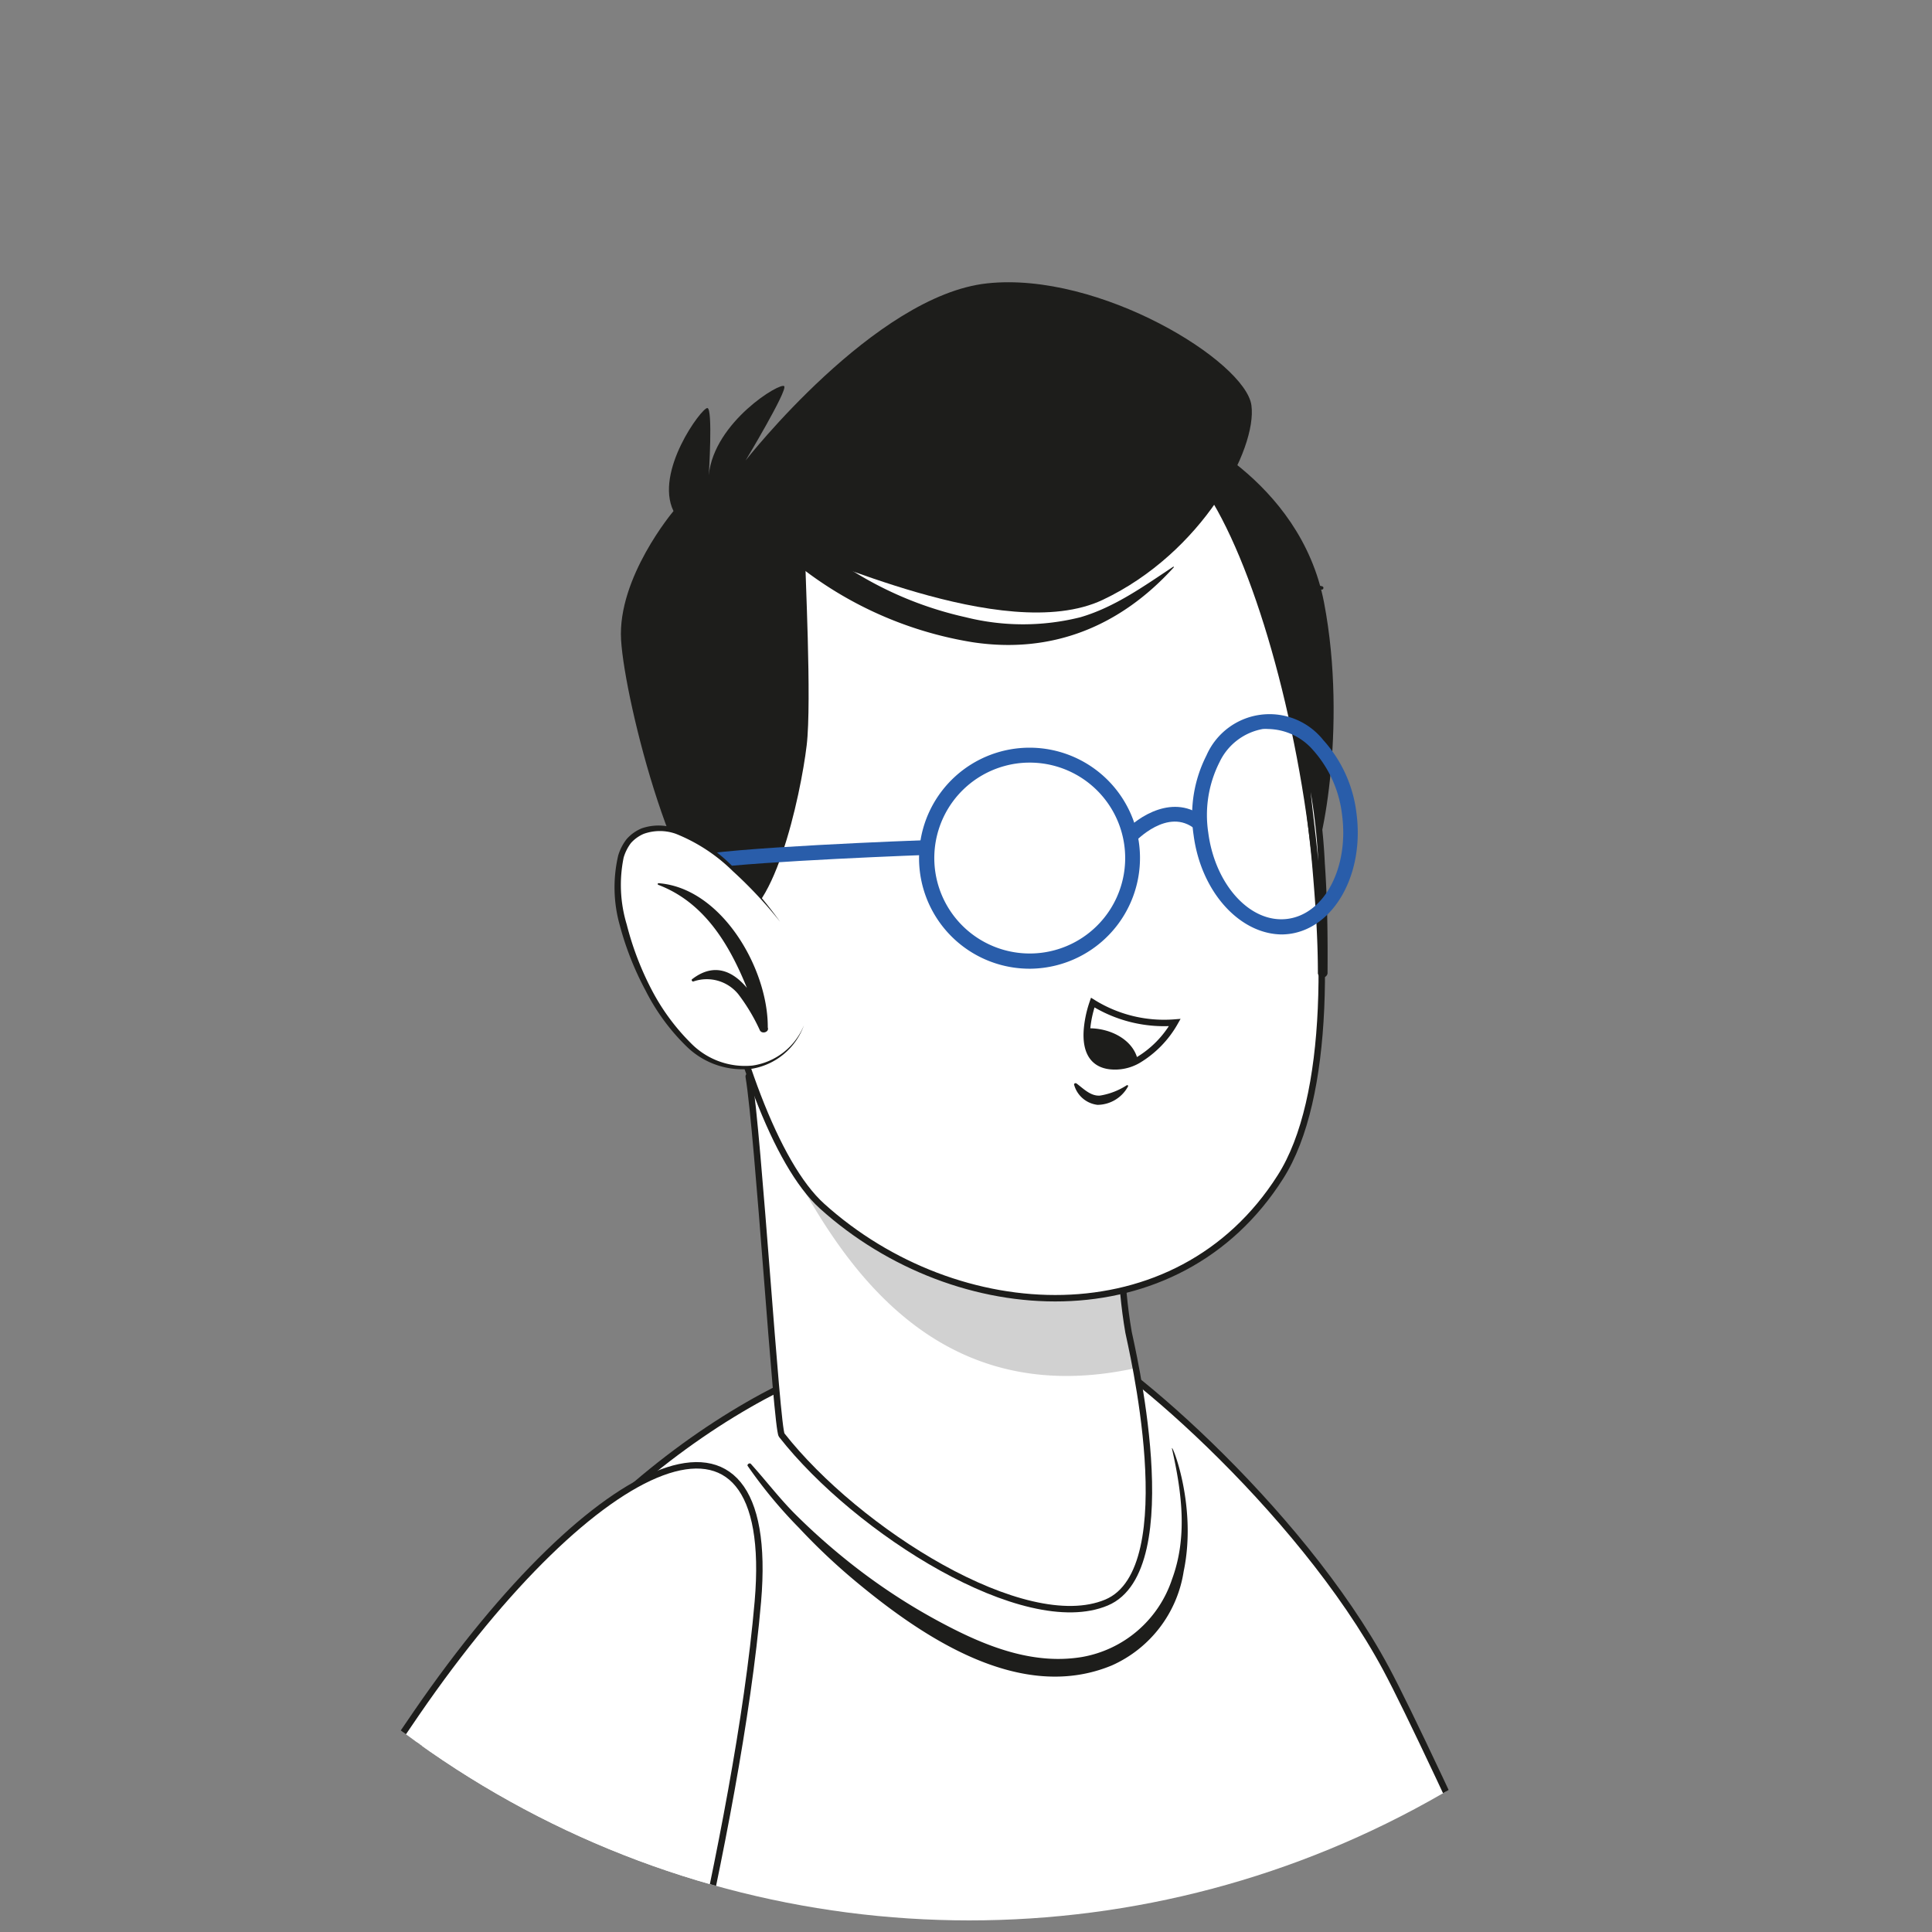 <svg id="Layer_1" data-name="Layer 1" xmlns="http://www.w3.org/2000/svg" xmlns:xlink="http://www.w3.org/1999/xlink" viewBox="0 0 150 150"><rect x="0" y="0" width="150" height="150" fill="#808080" stroke="none"/><defs><style>.cls-1{fill:none;}.cls-2{clip-path:url(#clip-path);}.cls-3,.cls-8{fill:#fff;}.cls-3{stroke:#1d1d1b;stroke-miterlimit:10;stroke-width:0.5px;}.cls-4,.cls-6{fill:#1d1d1b;}.cls-5{clip-path:url(#clip-path-2);}.cls-6{isolation:isolate;opacity:0.2;}.cls-7{fill:#295daa;}</style><clipPath id="clip-path"><circle class="cls-1" cx="75.26" cy="-114.3" r="73.43"/></clipPath><clipPath id="clip-path-2"><circle class="cls-1" cx="75.26" cy="75.67" r="73.43"/></clipPath></defs><g class="cls-2"><path class="cls-3" d="M25.2,0l91.62-14-11.21-26a28.66,28.66,0,0,0,.48-24.22c-3.38-7.62-15.49-18-23-24.62C65-104.89,52.9-94.51,49.37-89.11,35.87-68.5,25.2,0,25.2,0Z"/><path class="cls-3" d="M27.36-40.74c-6.56,26.83-3.1,34.58-3.1,34.58S27.1-.61,50.75,4.31c13.7,2.85,41,.24,41,.24l8.09-41.62L59.07-33.93l.22-21s.17-15.86-1-24.64c-1.52-11.63-6.19-13.8-14.18-1.85C38.8-73.41,31-55.66,27.36-40.74Z"/><path class="cls-4" d="M82.17,2.24C83.35-4,84.59-10.2,86-16.38c.72-3.09,1.48-6.16,2.27-9.23s1.8-6.09,2.56-9.16c0-.16.24-.11.19.06-.87,3-1.45,6.19-2.2,9.26s-1.5,6.16-2.23,9.24C85.18-10,83.71-3.88,82.36,2.3,82.32,2.47,82.14,2.41,82.17,2.24Z"/></g><g class="cls-5"><path class="cls-3" d="M77.21,58.88C87.28,55,92.35,55.1,102.75,57.2c.2,0,.31-.26.1-.32-10-3-16.34-4-25.85,1.52C76.54,58.67,76.73,59.06,77.21,58.88Z"/><path class="cls-4" d="M75.26,47.44c10.81-3.07,16.31-3,27.36-1.66.15,0,.2-.24,0-.27-10.73-2.28-17.08-3.12-27.48,1.37C74.72,47.08,74.77,47.59,75.26,47.44Z"/><path class="cls-3" d="M158.38,245.91C156.62,249.28,33.3,277.77,32.5,277.2c-1.34-1-29.87-57.18-17-101.5,21.28-73.37,60-74,67.12-72.13,3.57.93,18.27,13.45,25,26S159.48,243.77,158.38,245.91Z"/><path class="cls-3" d="M85.91,124.42c-6.35,2.67-19.37-5.54-25.22-13-.4-.52-1.81-23.35-2.56-27.84-.16-.92,29.33,2.14,29.33,2.14s-1.2,9.89.16,17.72C87.74,104.12,92.05,121.84,85.91,124.42Z"/><path class="cls-6" d="M88.13,105.27c0,.09.06.19.08.3l0,.64c-13.91,3.07-21.14-5.9-25.32-13-3.15-5.35-2.64-6.5-3.87-9.77,4.87-.14,28.47,2.31,28.47,2.31s-1.21,9.89.15,17.71c0,.22.08.43.13.62A6.14,6.14,0,0,0,88.13,105.27Z"/><path class="cls-4" d="M91.32,33.2s9.62,3.88,11.48,13.59-.26,19.93-1.09,20.44S91.32,33.2,91.32,33.2Z"/><path class="cls-3" d="M54.26,47.72c-3.07,10.14,2.34,39.41,9.56,45.92C74.29,103.09,91.4,104,99.41,91.38c7.77-12.19,0-50.21-8-56.12C79.52,26.54,58.8,32.74,54.26,47.72Z"/><path class="cls-3" d="M101.49,58.88a45.76,45.76,0,0,1,1.12,8.17c.2,2.83.23,5.66.21,8.5a.13.13,0,0,1-.25,0c0-2.79-.2-5.57-.44-8.35s-.68-5.53-.84-8.3C101.28,58.78,101.46,58.77,101.49,58.88Z"/><path class="cls-3" d="M63.09,93.36s0,0,0,0"/><path class="cls-4" d="M83.58,84.12c.54.4,1.1,1,1.83.94a5.41,5.41,0,0,0,2.07-.8.07.07,0,0,1,.1.09,2.72,2.72,0,0,1-2.37,1.43,2.14,2.14,0,0,1-1.81-1.54C83.35,84.13,83.5,84.06,83.58,84.12Z"/><path class="cls-3" d="M91.21,79.39a8,8,0,0,1-2.87,2.93,3.56,3.56,0,0,1-2.17.45c-1.64-.2-1.89-1.65-1.77-2.93a8.7,8.7,0,0,1,.44-2A10.48,10.48,0,0,0,91.21,79.39Z"/><path class="cls-4" d="M88.34,82.32a3.56,3.56,0,0,1-2.17.45c-1.64-.2-1.89-1.65-1.77-2.93C86.12,79.77,88,80.69,88.34,82.32Z"/><path class="cls-4" d="M56.63,71.46c3.36.48,5.54-9.73,6-13.59.41-3.41-.15-13.92-.11-14.65s15.39,7,23.1,3.35,12-11.7,11.54-15.1S85.38,21.06,76.64,22,57.89,35.75,57.89,35.75s3.24-5.39,3-5.76-5.45,2.75-5.86,6.9c0,0,.33-5.18-.11-5.21s-4.12,4.94-2.63,8c0,0-4.36,5.15-4.07,10S52.69,70.89,56.63,71.46Z"/><path class="cls-4" d="M91.09,44c-2.28,1.51-4.54,3.14-7.2,3.92a18.32,18.32,0,0,1-8.92,0,28,28,0,0,1-8.34-3.33c-2.27-1.34-4.38-3.07-6.76-4.21-.6-.29-1.1.59-.69,1A29.37,29.37,0,0,0,75.5,49.86c6.17.94,11.48-1.23,15.63-5.81C91.15,44,91.13,44,91.09,44Z"/><path class="cls-7" d="M80.05,75.21A8.58,8.58,0,1,1,88.22,64.4h0a8.6,8.6,0,0,1-8.17,10.81Zm-.22-16a7.28,7.28,0,0,0-1.83.26,7.41,7.41,0,1,0,1.83-.26Z"/><path class="cls-7" d="M99.56,72.55c-3.29,0-6.31-3.28-6.89-7.72a10.26,10.26,0,0,1,1-6.18,5.34,5.34,0,0,1,9.07-1.19,10.27,10.27,0,0,1,2.58,5.71c.61,4.69-1.73,8.88-5.22,9.34A5.46,5.46,0,0,1,99.56,72.55ZM98.47,56.6a3.11,3.11,0,0,0-.43,0,4.62,4.62,0,0,0-3.35,2.56,9.1,9.1,0,0,0-.88,5.49c.53,4.06,3.28,7.07,6.16,6.69s4.76-4,4.23-8.05a9.1,9.1,0,0,0-2.27-5.07A4.72,4.72,0,0,0,98.47,56.6Z"/><path class="cls-7" d="M88.06,65.42l-.84-.78c1.14-1.25,3.94-3.1,6.31-1.14l-.73.88C90.68,62.63,88.17,65.31,88.06,65.42Z"/><path class="cls-7" d="M50.44,72.57l-1.08-.39c.18-.5,1.85-4.93,4.34-5.68,2.32-.69,17.75-1.26,18.41-1.28l0,1.15c-4.42.16-16.33.69-18.12,1.23S50.88,71.36,50.44,72.57Z"/><path class="cls-8" d="M60.57,71.57S53.74,62.25,49.5,64.7s1,16.07,6.12,17.84a5.14,5.14,0,0,0,6.81-2.91"/><path class="cls-4" d="M60.57,71.57a33.35,33.35,0,0,0-3.67-3.93,13.35,13.35,0,0,0-4.42-2.9,3.7,3.7,0,0,0-2.5,0,2.79,2.79,0,0,0-1,.72,3.57,3.57,0,0,0-.56,1.12,10.58,10.58,0,0,0,.24,5.2,23.38,23.38,0,0,0,1.9,5A16.8,16.8,0,0,0,53.65,81a5.88,5.88,0,0,0,4.77,1.73,5.1,5.1,0,0,0,4-3.13,5.21,5.21,0,0,1-4,3.37,6.2,6.2,0,0,1-5.08-1.69,16.32,16.32,0,0,1-3.22-4.38,23.43,23.43,0,0,1-2-5.06A10.85,10.85,0,0,1,48,66.41a3.88,3.88,0,0,1,.65-1.26,3.16,3.16,0,0,1,1.18-.84,4,4,0,0,1,2.78.07,13.45,13.45,0,0,1,4.46,3.08A32.7,32.7,0,0,1,60.57,71.57Z"/><path class="cls-4" d="M51.11,68.57a.07.07,0,0,0,0,.13c3.57,1.36,5.5,4.6,6.88,8-1.08-1.29-2.53-2-4.25-.68-.09.06,0,.21.1.18a3.15,3.15,0,0,1,3.49,1A14.63,14.63,0,0,1,59,80c.17.31.74.13.61-.23l0-.08C59.6,75.15,56,68.92,51.11,68.57Z"/><path class="cls-4" d="M58.3,113.66c1.13,1.25,2.15,2.59,3.34,3.8a50,50,0,0,0,3.82,3.45,46.93,46.93,0,0,0,8.36,5.46C77,128,80.44,129.24,84,128.65a9,9,0,0,0,7-6.05c1.2-3.25.77-6.67,0-10.09-.17-.79,2,4.24.9,9.49a9.59,9.59,0,0,1-5.57,7.3c-7.1,2.95-14.67-2.17-19.93-6.55a48.41,48.41,0,0,1-4.36-4.12,36.32,36.32,0,0,1-4-4.83C58,113.68,58.21,113.55,58.3,113.66Z"/><path class="cls-3" d="M10.57,167.32l39.27,2.21s7.44-27.11,9-45.18S46.23,112.79,32.34,133,10.57,167.32,10.57,167.32Z"/></g></svg>